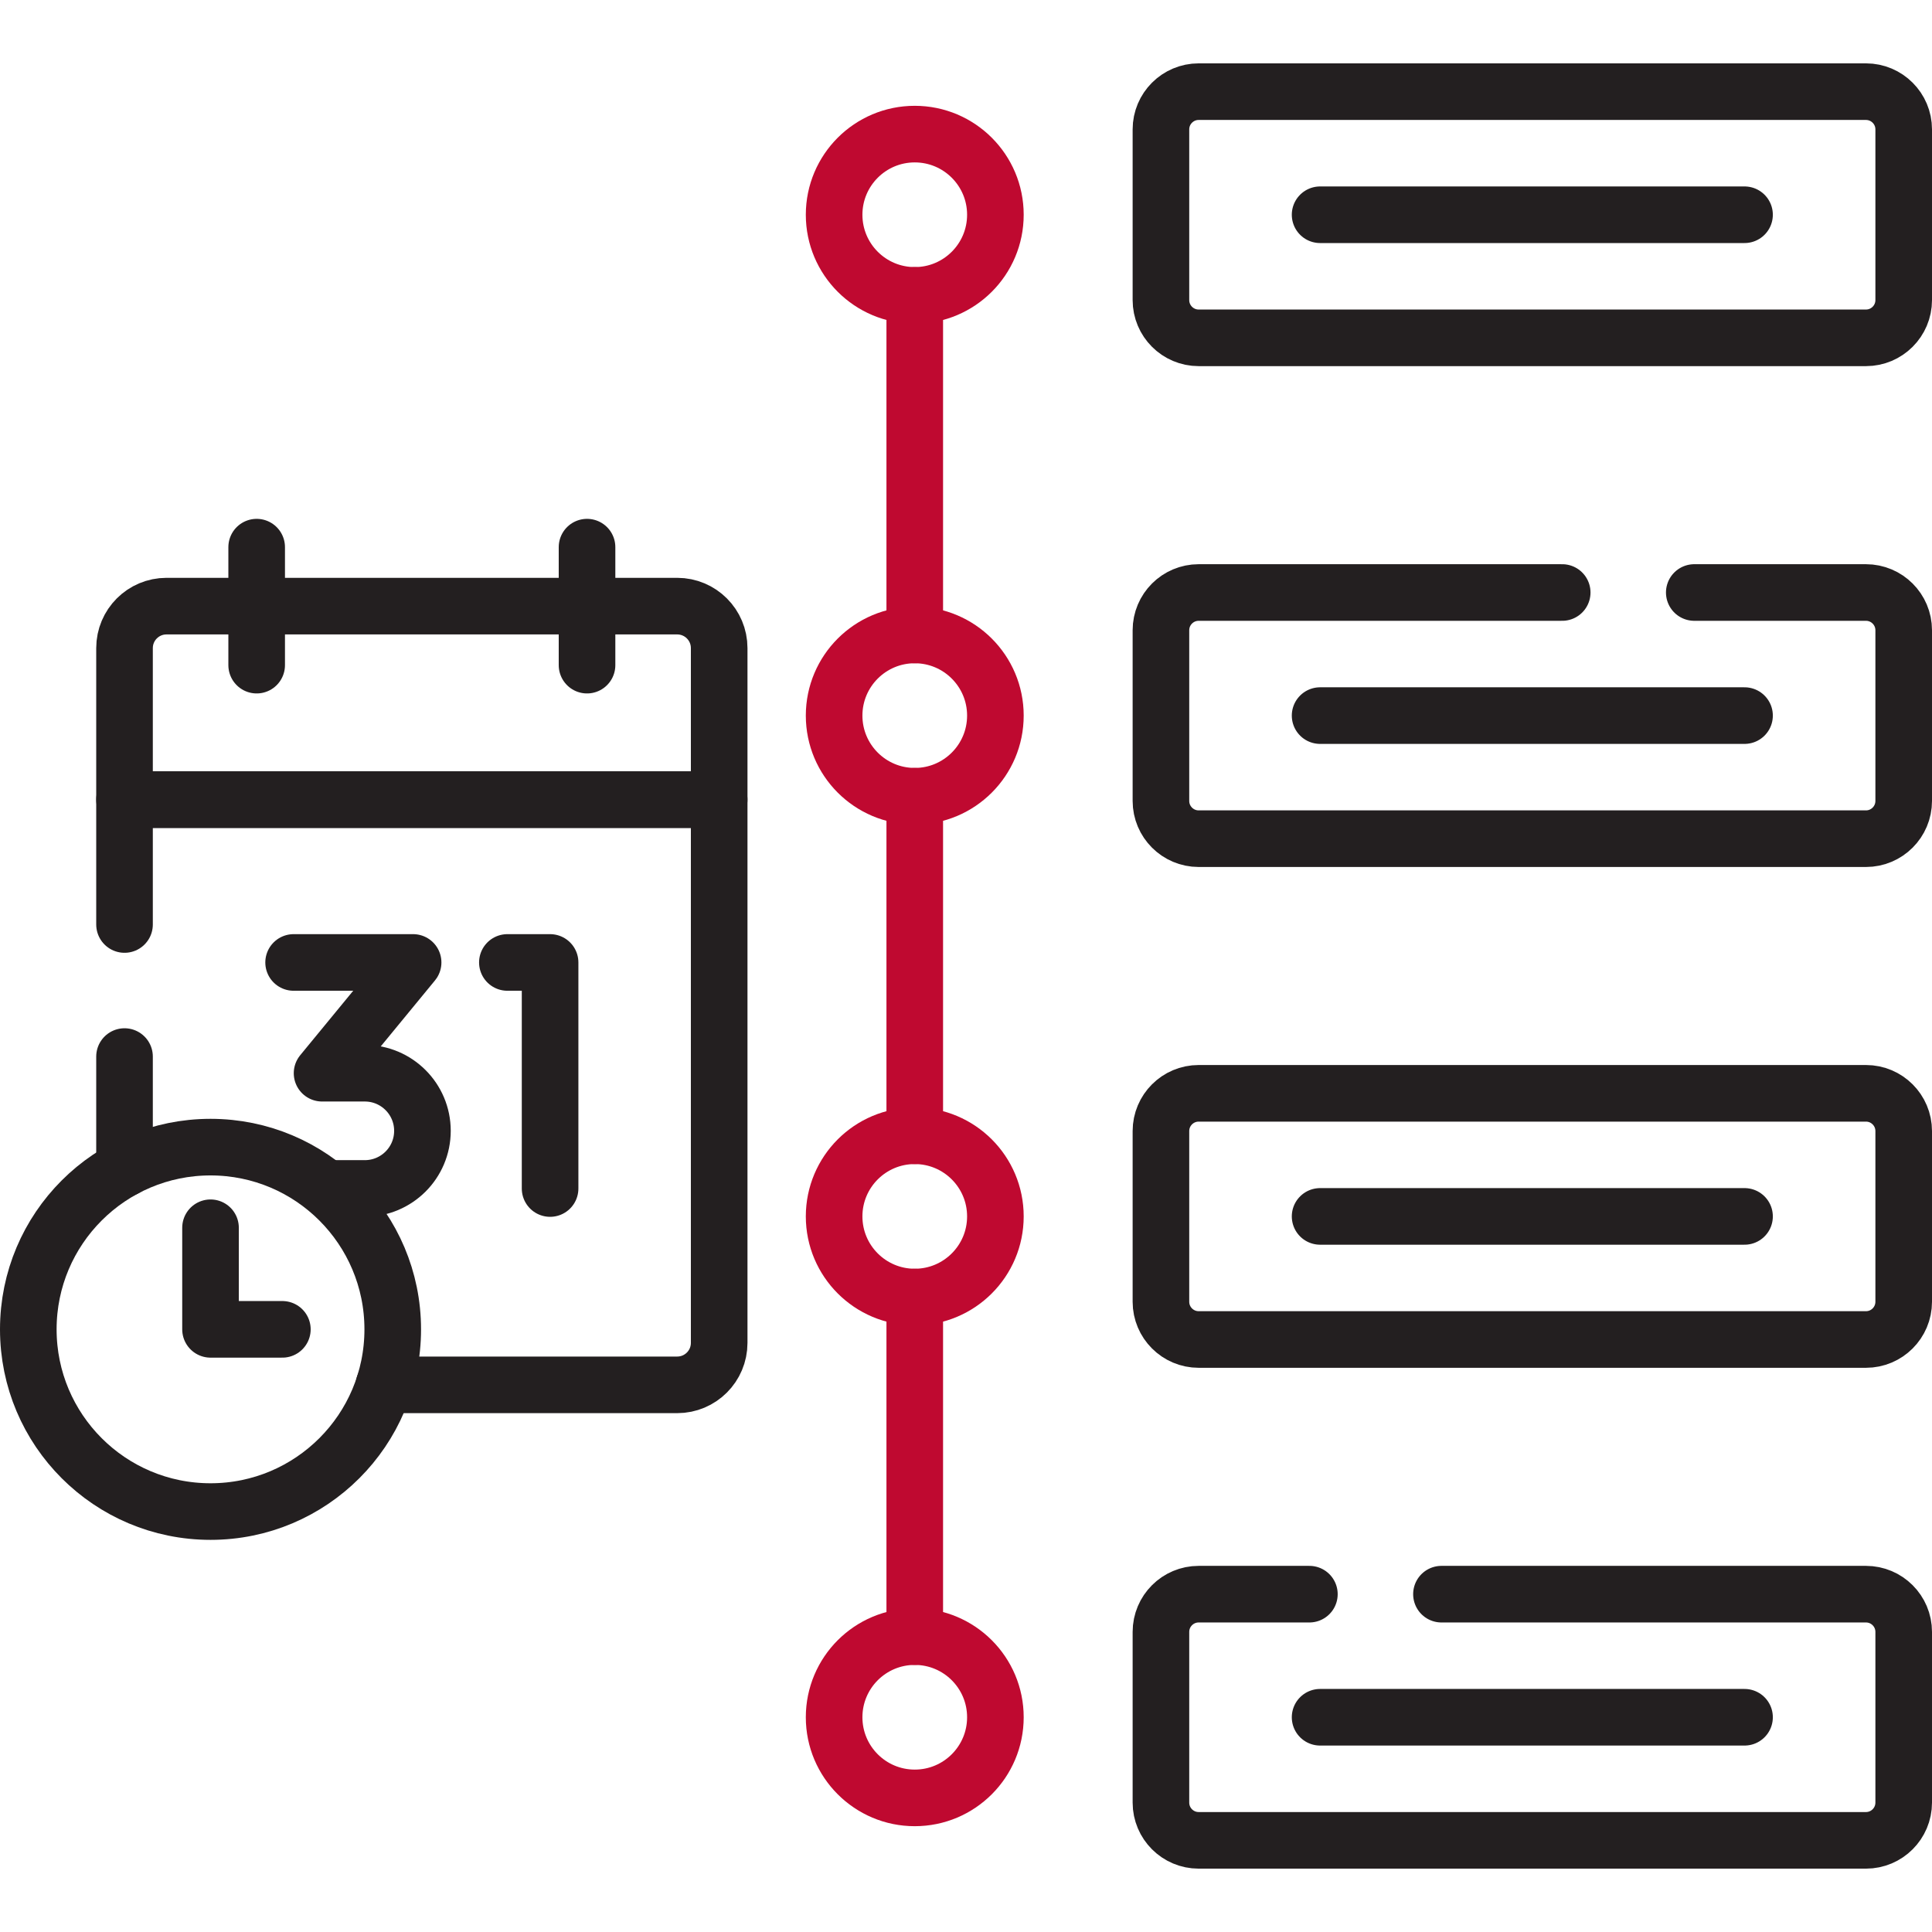 <svg xmlns="http://www.w3.org/2000/svg" id="Capa_1" data-name="Capa 1" viewBox="0 0 512 512"><defs><style>      .cls-1 {        stroke: #231f20;      }      .cls-1, .cls-2 {        fill: none;        stroke-linecap: round;        stroke-linejoin: round;        stroke-width: 15px;      }      .cls-2 {        stroke: #bf0930;      }    </style></defs><g><line class="cls-1" x1="349.84" y1="56.91" x2="462.32" y2="56.91"></line><line class="cls-1" x1="349.84" y1="189.64" x2="462.32" y2="189.64"></line><line class="cls-1" x1="349.84" y1="322.36" x2="462.32" y2="322.36"></line><g><path class="cls-1" d="m494.5,89.53h-176.84c-5.52,0-10-4.48-10-10v-45.24c0-5.52,4.48-10,10-10h176.84c5.52,0,10,4.48,10,10v45.24c0,5.52-4.48,10-10,10Z"></path><path class="cls-1" d="m414,157.02h-96.34c-5.52,0-10,4.48-10,10v45.24c0,5.52,4.48,10,10,10h176.84c5.52,0,10-4.48,10-10v-45.24c0-5.52-4.48-10-10-10h-45.5"></path><path class="cls-1" d="m494.5,354.98h-176.84c-5.52,0-10-4.48-10-10v-45.24c0-5.52,4.48-10,10-10h176.84c5.52,0,10,4.48,10,10v45.24c0,5.52-4.48,10-10,10Z"></path><path class="cls-1" d="m347,422.47h-29.34c-5.52,0-10,4.48-10,10v45.24c0,5.52,4.48,10,10,10h176.84c5.52,0,10-4.48,10-10v-45.24c0-5.52-4.48-10-10-10h-112.5"></path><line class="cls-1" x1="349.84" y1="455.09" x2="462.32" y2="455.09"></line></g></g><g><g><path class="cls-1" d="m101.78,367h77.69c6.14,0,11.12-4.98,11.12-11.12v-143.97H33v33.09"></path><line class="cls-1" x1="33" y1="280" x2="33" y2="309.71"></line><g><path class="cls-1" d="m77.81,255.06h31.67l-24.13,29.35h11.32c8.44,0,15.28,6.84,15.28,15.27h0c0,8.44-6.84,15.27-15.28,15.27h-8.67"></path><polyline class="cls-1" points="134.46 255.06 145.78 255.06 145.78 314.97"></polyline></g><path class="cls-1" d="m179.47,160.63H44.12c-6.14,0-11.12,4.98-11.12,11.12v40.16h157.59v-40.16c0-6.14-4.98-11.12-11.12-11.12Z"></path><g><line class="cls-1" x1="155.57" y1="176.27" x2="155.57" y2="145"></line><line class="cls-1" x1="68.02" y1="145" x2="68.02" y2="176.27"></line></g></g><g><circle class="cls-1" cx="55.79" cy="352.29" r="48.29"></circle><polyline class="cls-1" points="74.83 352.29 55.79 352.29 55.79 325.37"></polyline></g></g><g><line class="cls-2" x1="242.42" y1="78.28" x2="242.42" y2="168.27"></line><circle class="cls-2" cx="242.42" cy="56.91" r="21.37"></circle><circle class="cls-2" cx="242.42" cy="189.64" r="21.37"></circle><circle class="cls-2" cx="242.42" cy="322.36" r="21.37"></circle><circle class="cls-2" cx="242.42" cy="455.09" r="21.37"></circle><line class="cls-2" x1="242.42" y1="211.01" x2="242.42" y2="300.99"></line><line class="cls-2" x1="242.42" y1="343.73" x2="242.42" y2="433.72"></line></g></svg>